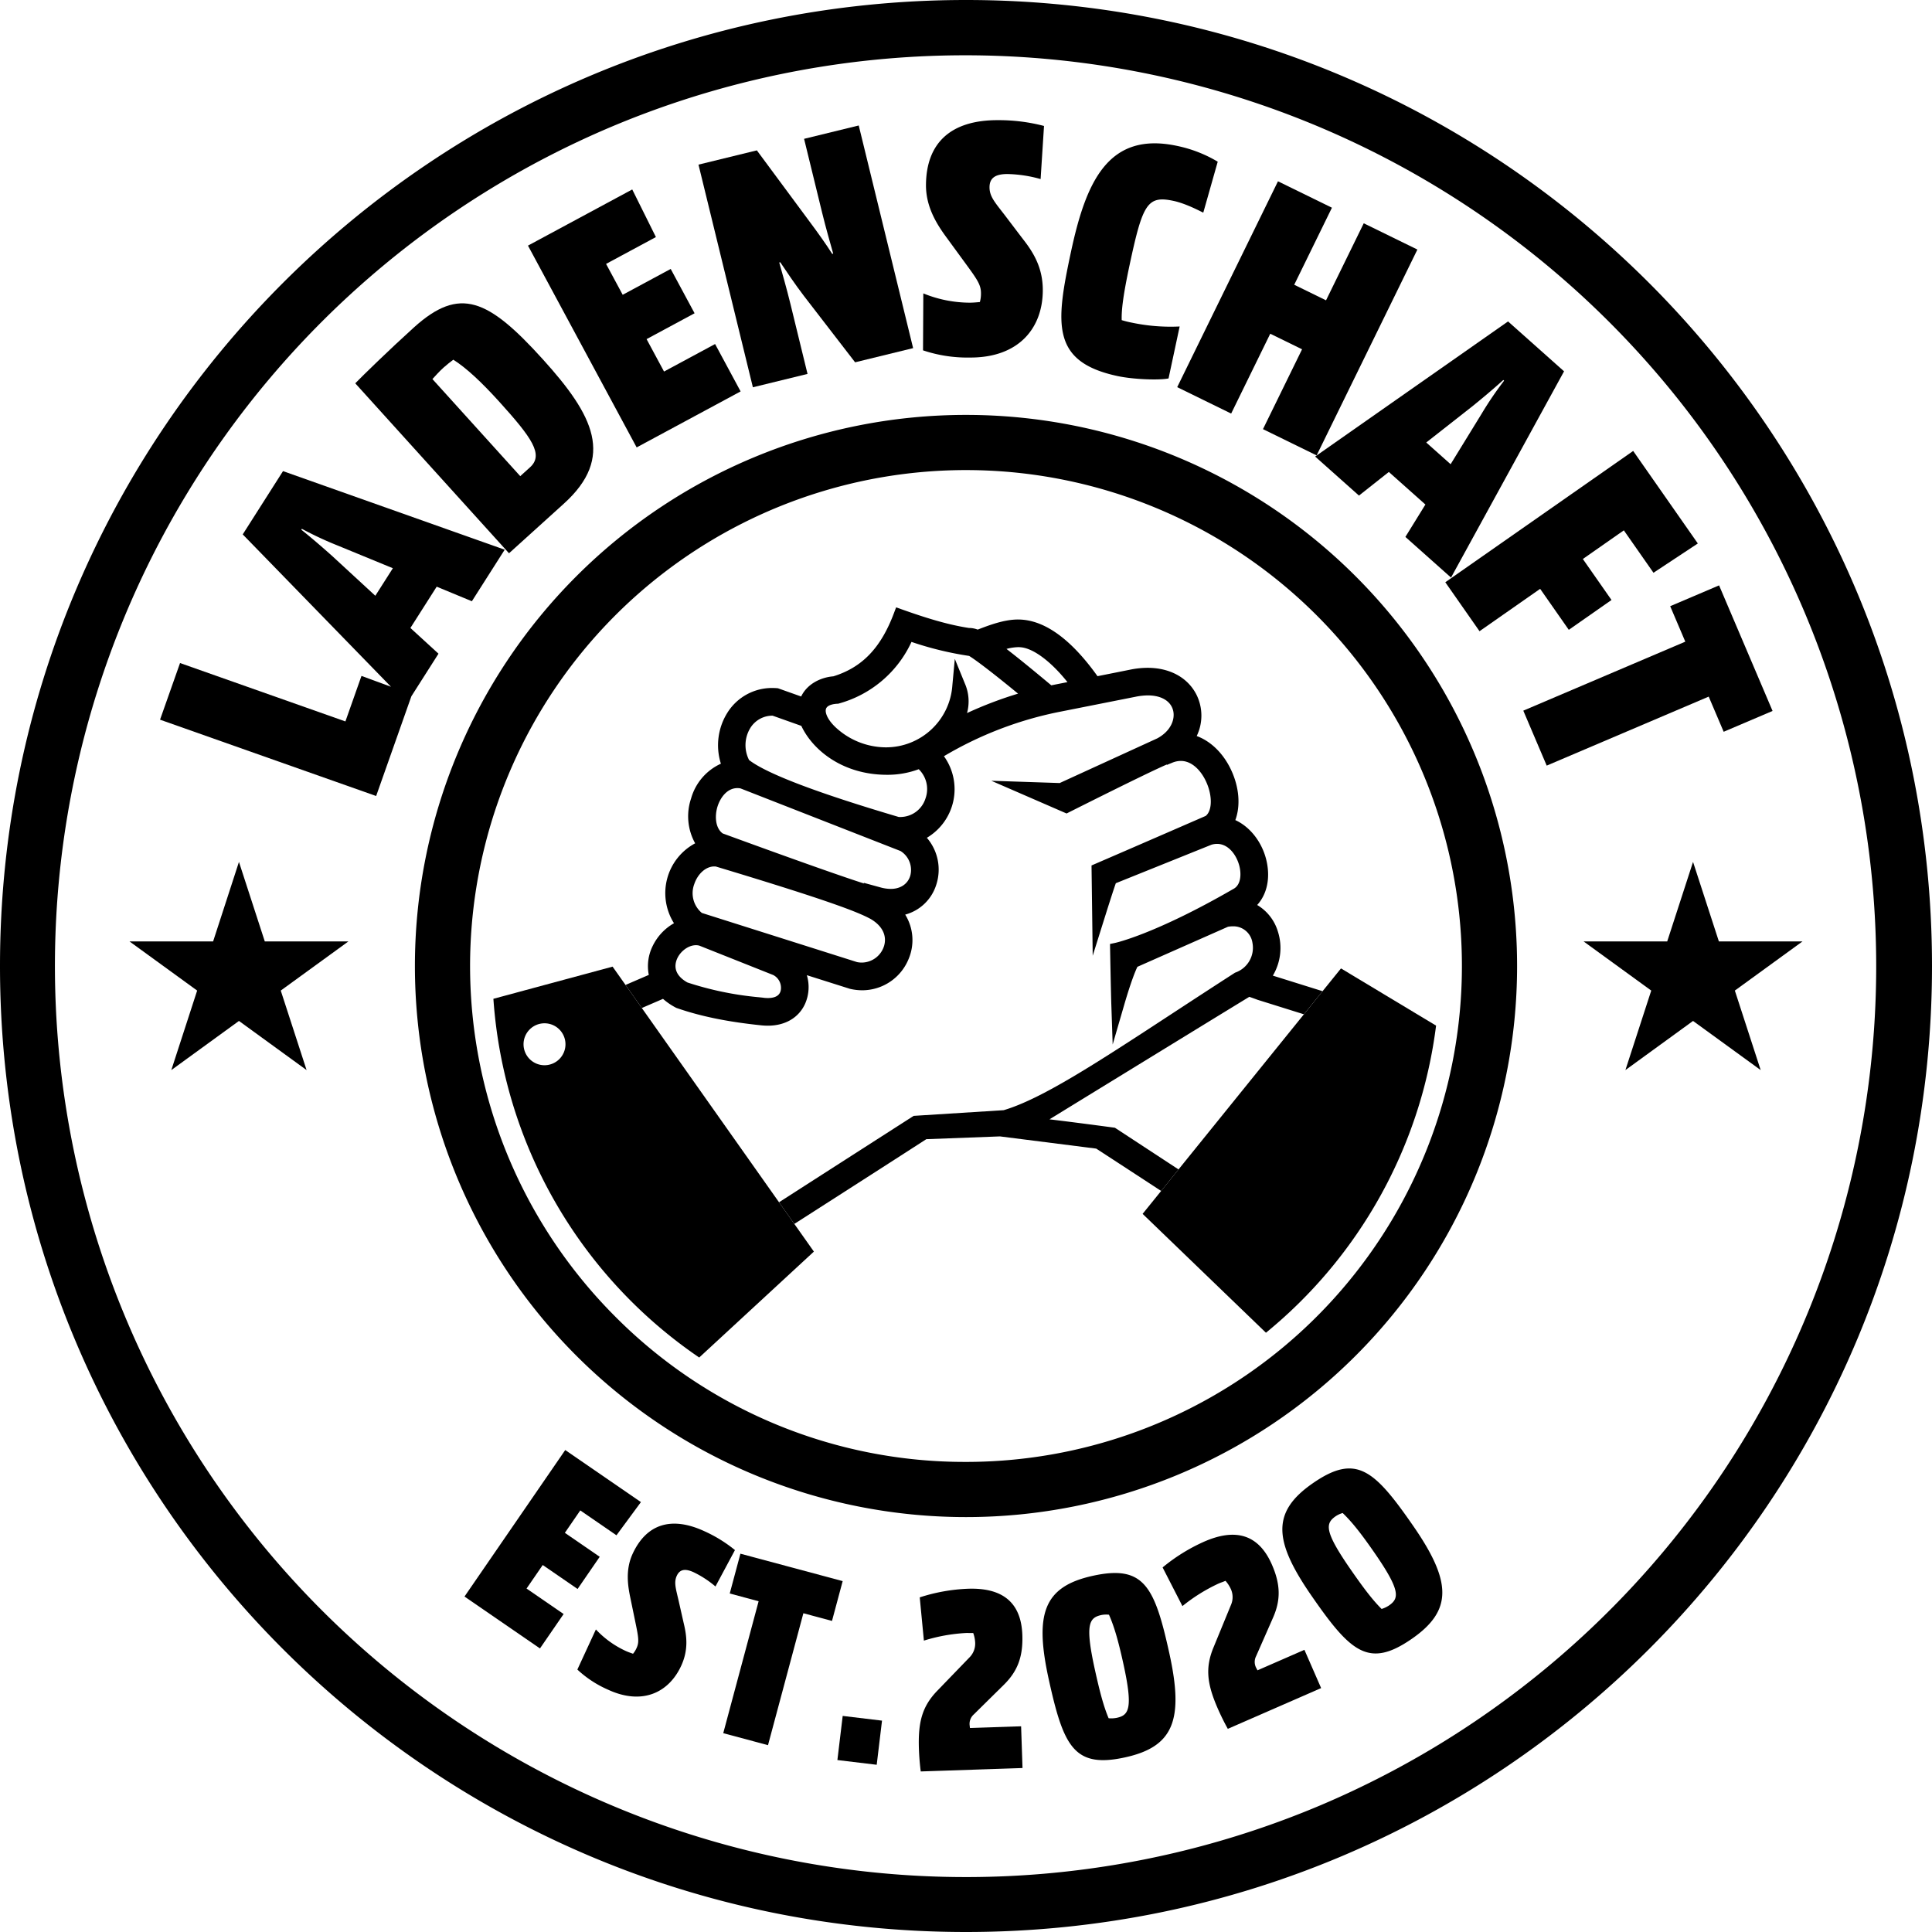 <svg xmlns="http://www.w3.org/2000/svg" viewBox="0 0 595.276 595.276"><defs><style>.a{fill:#000000;}</style></defs><path class="a" d="M298,.029C133.619.029.362,133.286.362,297.667S133.619,595.304,298,595.304,595.638,462.048,595.638,297.667,462.381.029,298,.029ZM407.232,556.258A280.715,280.715,0,0,1,188.768,39.076a280.715,280.715,0,0,1,218.463,517.182Z" transform="translate(-0.362 -0.029)"/><path class="a" d="M298,127.867A169.799,169.799,0,1,0,467.799,297.667,169.799,169.799,0,0,0,298,127.867ZM189.954,405.712A152.799,152.799,0,1,1,298,450.466,151.799,151.799,0,0,1,189.954,405.712Z" transform="translate(-0.362 -0.029)"/><path class="a" d="M126.811,193.517l8.103-12.726,10.839,4.491,10.114-15.885-68.304-24.208L75.151,164.684,120.833,211.632l-9.094-3.344L106.786,222.312,55.836,204.319,49.672,221.773l66.588,23.516,10.851-30.726,8.356-13.124Zm-10.806-9.924L102.657,171.289c-3.963-3.538-7.105-6.173-9.46-8.053l.172-.271a106.991,106.991,0,0,0,11.151,5.197l16.887,6.946Z" transform="translate(-0.362 -0.029)"/><path class="a" d="M174.095,155.213c15.79-14.284,9.164-27.19-6.412-44.408C150.744,92.079,142.002,88.157,127.879,100.933c-7.617,6.891-15.741,14.816-18.057,17.2l47.373,52.368Zm-37.063-41.928c.952-.861,1.976-1.644,3-2.426,3.967,2.472,8.813,7.032,14.125,12.903,10.121,11.188,13.8,16.372,9.516,20.248l-3.015,2.728-27.06-29.914C134.478,115.883,135.604,114.577,137.032,113.285Z" transform="translate(-0.362 -0.029)"/><polygon class="a" points="228.193 120.603 220.329 106.001 204.596 114.474 199.219 104.488 214.009 96.522 206.653 82.863 191.862 90.828 186.738 81.313 202.094 73.043 194.802 58.375 162.677 75.676 196.162 137.853 228.193 120.603"/><path class="a" d="M249.173,115.24,243.918,93.724c-1.244-5.093-2.544-9.512-3.46-12.813l.312-.076c1.905,2.839,4.505,6.72,7.263,10.342L263.83,111.66l17.878-4.367-16.758-68.602L248.111,42.804l5.535,22.659c1.244,5.093,2.519,9.408,3.435,12.709l-.312.076c-1.801-2.864-4.479-6.616-7.262-10.342L233.559,46.359l-17.982,4.393,16.758,68.602Z" transform="translate(-0.362 -0.029)"/><path class="a" d="M321.663,89.554c.036-6.955-2.828-11.678-6.123-15.868l-5.631-7.413c-2.976-3.868-4.679-5.695-4.663-8.584.016-2.996,2.055-4.055,5.585-4.036a40.228,40.228,0,0,1,10.157,1.551l1.049-16.365A54.834,54.834,0,0,0,307.923,37.052c-14.766-.078-22.187,7.159-22.254,19.998-.037,7.062,3.679,12.538,6.441,16.298l5.417,7.411c3.931,5.371,5.1,6.982,5.085,9.657a9.651,9.651,0,0,1-.335,2.673c-1.07.101-2.141.203-3.211.197a38.013,38.013,0,0,1-14.216-2.857l-.092,17.547a42.983,42.983,0,0,0,14.434,2.216C314.171,110.271,321.602,101.216,321.663,89.554Z" transform="translate(-0.362 -0.029)"/><path class="a" d="M344.699,115.899c4.917,1.052,12.847,1.324,15.708.732l3.423-16.008a57.961,57.961,0,0,1-14.737-1.181,30.179,30.179,0,0,1-3.116-.775c-.106-3.086.438-7.675,2.45-17.092,4.004-18.729,5.445-21.375,13.502-19.652,4.29.917,9.163,3.71,9.186,3.605l4.446-15.68a40.431,40.431,0,0,0-12.526-4.866c-21.24-4.541-28.078,11.065-32.708,32.724C325.607,99.782,324.192,111.515,344.699,115.899Z" transform="translate(-0.362 -0.029)"/><polygon class="a" points="379.339 127.425 391.382 102.824 401.184 107.622 389.141 132.223 405.67 140.315 436.718 76.889 420.189 68.798 408.57 92.534 398.768 87.736 410.387 63.999 393.762 55.861 362.713 119.286 379.339 127.425"/><path class="a" d="M419.079,152.723l9.204-7.276L439.548,155.481l-6.168,9.981,14.062,12.525,34.826-63.548L465.011,99.067l-59.435,41.628ZM454.09,125.162c4.126-3.346,7.229-6.026,9.462-8.049l.24.213a106.987,106.987,0,0,0-6.915,10.176l-9.559,15.557-7.511-6.689Z" transform="translate(-0.362 -0.029)"/><polygon class="a" points="455.86 194.485 474.541 181.429 483.367 194.059 496.524 184.865 487.698 172.235 500.327 163.409 509.46 176.477 523.125 167.45 503.204 138.945 445.317 179.399 455.86 194.485"/><polygon class="a" points="531.088 225.468 546.152 219.053 529.672 180.362 514.61 186.777 519.264 197.705 469.35 218.964 476.562 235.897 526.476 214.638 531.088 225.468"/><polygon class="a" points="167.223 482.203 177.961 489.586 184.78 479.67 174.043 472.286 178.792 465.379 189.94 473.045 197.477 462.816 174.156 446.779 143.118 491.917 166.37 507.906 173.66 497.305 162.239 489.452 167.223 482.203"/><path class="a" d="M217.425,471.829c-10.398-4.806-17.965-2.084-22.144,6.957-2.298,4.974-1.437,10.035-.696,13.577l1.44,6.975c1.047,5.056,1.354,6.569.483,8.453a7.485,7.485,0,0,1-1.097,1.779c-.788-.273-1.577-.546-2.33-.894a29.5,29.5,0,0,1-9.116-6.591L178.255,514.444a33.35,33.35,0,0,0,9.475,6.208c10.549,4.874,18.708.872,22.503-7.341,2.264-4.897,1.761-9.152.784-13.171l-1.591-7.044c-.856-3.688-1.47-5.526-.53-7.561.975-2.109,2.755-2.201,5.241-1.053a31.244,31.244,0,0,1,6.67,4.363l6.006-11.215A42.512,42.512,0,0,0,217.425,471.829Z" transform="translate(-0.362 -0.029)"/><polygon class="a" points="228.133 478.714 224.844 490.98 233.742 493.366 222.843 534.013 236.632 537.711 247.532 497.064 256.35 499.43 259.64 487.164 228.133 478.714"/><path class="a" d="M299.219,532.453c-.003-.083-.11-.826-.122-1.158a3.887,3.887,0,0,1,1.31-3.034l9.243-9.113c4.099-4.041,5.944-8.421,5.713-15.306-.344-10.202-6.224-14.654-16.758-14.3a55.163,55.163,0,0,0-14.858,2.659l1.279,13.326A52.889,52.889,0,0,1,297.901,503.185c.747-.025,1.58.029,2.326.004a10.078,10.078,0,0,1,.596,2.887,6.019,6.019,0,0,1-1.755,4.626l-10.03,10.386c-4.572,4.805-5.823,9.58-5.546,17.792.131,3.898.563,6.873.566,6.956l31.355-1.056-.434-12.856Z" transform="translate(-0.362 -0.029)"/><path class="a" d="M337.038,485.565c-15.238,3.356-17.955,11.858-13.51,32.041,4.535,20.588,7.808,27.347,23.532,23.883,14.914-3.285,18.107-11.552,13.591-32.059C356.117,488.842,352.844,482.084,337.038,485.565Zm7.426,43.748a8.69,8.69,0,0,1-2.521.13c-1.435-3.424-2.588-7.504-4.23-14.961-3.07-13.941-1.824-16,1.985-16.84a7.62,7.62,0,0,1,2.358-.094c1.533,3.486,2.768,7.549,4.41,15.006C349.538,526.495,348.193,528.492,344.464,529.313Z" transform="translate(-0.362 -0.029)"/><path class="a" d="M387.818,514.677c-.033-.076-.408-.728-.541-1.032a3.885,3.885,0,0,1,.097-3.303l5.227-11.883c2.318-5.27,2.416-10.022-.341-16.336-4.086-9.355-11.194-11.323-20.854-7.104a55.204,55.204,0,0,0-12.828,7.957l6.108,11.914a52.955,52.955,0,0,1,11.103-6.932c.685-.299,1.479-.555,2.163-.854a10.084,10.084,0,0,1,1.619,2.463,6.024,6.024,0,0,1,.077,4.947l-5.488,13.356c-2.476,6.153-1.875,11.054,1.413,18.584,1.562,3.575,3.062,6.181,3.095,6.257l28.753-12.557-5.149-11.79Z" transform="translate(-0.362 -0.029)"/><path class="a" d="M404.873,457.026c-12.829,8.885-12.118,17.782-.352,34.773,12.003,17.332,17.595,22.345,30.833,13.177,12.556-8.695,12.375-17.557.42-34.82C423.771,452.824,418.18,447.811,404.873,457.026Zm23.461,37.668a8.713,8.713,0,0,1-2.283,1.076c-2.626-2.624-5.24-5.963-9.588-12.24-8.128-11.737-7.756-14.115-4.549-16.336a7.62,7.62,0,0,1,2.147-.982c2.74,2.646,5.424,5.937,9.771,12.214C431.961,490.162,431.473,492.52,428.334,494.694Z" transform="translate(-0.362 -0.029)"/><rect class="a" x="258.4" y="530.151" width="13.696" height="12.202" transform="translate(-299.171 735.63) rotate(-83.151)"/><polygon class="a" points="529.611 290.067 521.65 265.566 513.69 290.067 487.929 290.067 508.77 305.209 500.809 329.709 521.65 314.567 542.492 329.709 534.531 305.209 555.372 290.067 529.611 290.067"/><polygon class="a" points="73.625 265.566 65.664 290.067 39.903 290.067 60.745 305.209 52.784 329.709 73.625 314.567 94.466 329.709 86.506 305.209 107.347 290.067 81.586 290.067 73.625 265.566"/><path class="a" d="M362.221,361.91l1.263-1.563q-9.04-5.93-19.222-12.596l-.379-.248-.449-.061c-1.68-.226-12.086-1.624-19.715-2.533,21.227-13.029,56.002-34.363,61.572-37.745.886.307,1.731.611,2.523.907l.051.019.052.016,14.195,4.442,1.352-1.673,3.049-3.773,1.352-1.673-15.322-4.794a16.641,16.641,0,0,0,1.553-13.594,14.266,14.266,0,0,0-6.381-8.17c2.692-2.955,3.862-7.217,3.179-11.995-.908-6.344-4.843-11.843-9.908-14.163,1.647-4.447,1.195-10.166-1.328-15.513-2.395-5.076-6.227-8.795-10.574-10.389a14.459,14.459,0,0,0-.119-12.831c-2.694-5.202-8.166-8.186-15.013-8.186a26.949,26.949,0,0,0-5.315.556q-5.055,1.017-10.12,2.02c-7.862-11.014-15.7-16.873-23.31-17.418-.375-.03-.78-.046-1.188-.046-4.222,0-8.732,1.692-12.415,3.112a7.722,7.722,0,0,0-2.669-.507l-.041 0c-6.974-1.066-14.009-3.364-20.577-5.692l-1.849-.655-.691,1.835c-4.02,10.675-9.779,16.673-18.652,19.416-3.862.31-8.063,2.327-9.915,6.215l-6.902-2.452-.248-.088-.262-.021c-.487-.039-.978-.059-1.458-.059a16.191,16.191,0,0,0-13.818,7.551,18.859,18.859,0,0,0-2.043,15.774,16.756,16.756,0,0,0-9.187,10.723,17.13,17.13,0,0,0,1.257,13.808,17.398,17.398,0,0,0-6.523,24.621,16.112,16.112,0,0,0-6.512,6.91,13.978,13.978,0,0,0-1.251,9.015l-7.167,3.094,1.179,1.669,2.66,3.766,1.179,1.669,6.531-2.819a19.813,19.813,0,0,0,3.971,2.714l.13.068.139.048c7.354,2.557,15.629,4.25,26.041,5.328a19.519,19.519,0,0,0,2.019.108c5.343,0,9.523-2.453,11.467-6.73a12.703,12.703,0,0,0,.547-8.83q6.611,2.094,13.224,4.184l.08.025.081.018a16.859,16.859,0,0,0,3.714.424,15.458,15.458,0,0,0,14.244-9.605,14.911,14.911,0,0,0-1.035-13.709,13.781,13.781,0,0,0,9.549-9.138,15.016,15.016,0,0,0-2.877-14.533,17.397,17.397,0,0,0,5.265-25.135,112.924,112.924,0,0,1,34.974-13.547L350.315,214.695a18.931,18.931,0,0,1,3.729-.401c4.135 0,7.04,1.734,7.771,4.638.657,2.61-.594,6.271-4.86,8.589l-30.091,13.776-10.581-.353-10.486-.35,9.623,4.183,12.711,5.526.858.373.837-.42c20.018-10.05,27.41-13.541,30.032-14.663l.06.107,1.636-.669a6.949,6.949,0,0,1,2.63-.55c4.093 0,7.245,4.187,8.552,8.336,1.184,3.758.816,7.254-.882,8.607-22.437,9.771-33.842,14.686-33.954,14.735l-1.226.528.018,1.335.185,14L337.039,294.51l3.743-11.914c2.047-6.516,2.968-9.274,3.382-10.437l29.456-11.855a6.07,6.07,0,0,1,1.735-.266c3.605 0,6.109,3.612,6.91,6.968.586,2.456.434,5.748-1.925,6.942l-.049.025-.048.028c-23.976,13.846-36.131,16.513-36.251,16.538l-1.618.341.028,1.654c.243,13.005.368,16.769.369,16.806l.423,12.517,3.497-12.027c2.219-7.634,3.588-10.818,4.122-11.914l27.894-12.338a9.037,9.037,0,0,1,1.541-.139,5.925,5.925,0,0,1,6.008,5.078,8.09,8.09,0,0,1-5.207,9.15l-.176.071-.16.103c-6.865,4.422-13.145,8.53-19.219,12.503-23.304,15.243-40.179,26.281-51.888,29.75l-27.212,1.716-.517.033-.436.28Q258.954,358.54,240.393,370.462l1.155,1.635,2.405,3.404,1.155,1.635q4.808-3.083,9.589-6.147c10.192-6.532,20.727-13.283,31.074-19.963l22.695-.857,29.649,3.76c1.753,1.139,9.305,6.048,20.01,13.051l1.265-1.565ZM314.668,199.446l.027.002c3.942.224,9.48,4.359,14.566,10.752-2.264.447-3.976.785-4.976.985-4.493-3.742-9.108-7.579-13.811-11.215a15.371,15.371,0,0,1,3.646-.546c.182,0,.356.007.522.02ZM208.656,296.387c.71-2.781,3.519-5.13,6.135-5.13a4.014,4.014,0,0,1,1.043.135l22.774,9.056a4.442,4.442,0,0,1,2.332,4.639c-.293,1.628-1.646,2.454-4.019,2.454-.315,0-.65-.016-.995-.047-.48-.07-1.12-.136-1.921-.218a99.379,99.379,0,0,1-21.852-4.539C209.224,301.087,208.016,298.894,208.656,296.387Zm5.609-23.924c1.078-3.221,3.607-5.471,6.151-5.471a4.509,4.509,0,0,1,.537.032c35.396,10.664,43.869,14.082,47.703,16.174,3.481,2.043,4.992,5.005,4.145,8.131a7.257,7.257,0,0,1-6.903,5.283,7.59,7.59,0,0,1-1.463-.145l-47.82-15.149A7.921,7.921,0,0,1,214.265,272.463Zm66.568-2.632c-.75,2.555-2.999,4.081-6.017,4.081a12.094,12.094,0,0,1-3.175-.464l-5.185-1.421.157.234c-5.606-1.792-17.754-5.994-43.578-15.439-2.295-1.666-2.469-5.363-1.638-8.156.798-2.68,2.892-5.81,6.171-5.81a5.616,5.616,0,0,1,.925.079l49.34,19.308A6.868,6.868,0,0,1,280.833,269.831Zm4.692-23.805a8.157,8.157,0,0,1-7.834,5.732q-.214,0-.432-.01c-25.145-7.434-40.647-13.334-46.098-17.545a10.113,10.113,0,0,1,.279-9.686,7.985,7.985,0,0,1,6.947-3.978l.031 0,8.845,3.143c3.584,7.634,12.936,15.071,26.367,15.071a27.441,27.441,0,0,0,9.806-1.719A8.524,8.524,0,0,1,285.525,246.026Zm-30.662-27.597c.428-1.289,2.614-1.527,3.535-1.569l.241-.011.232-.068a34.792,34.792,0,0,0,22.333-18.972,101.641,101.641,0,0,0,17.625,4.297l.126.018c1.267.752,5.505,3.746,15.085,11.626a121.11,121.11,0,0,0-15.719,5.982,13.744,13.744,0,0,0-.678-9.125l-3.091-7.569-.753,8.14a20.498,20.498,0,0,1-20.545,19.117,22.874,22.874,0,0,1-14.432-5.293C255.51,222.287,254.445,219.689,254.863,218.429Z" transform="translate(-0.362 -0.029)"/><path class="a" d="M413.538,298.41l-5.673,7.02-1.352,1.673-3.049,3.773-1.352,1.673-38.628,47.799-1.263,1.563-2.832,3.504-1.265,1.565-5.705,7.059,38,36.622A145.77,145.77,0,0,0,442.837,316.037Z" transform="translate(-0.362 -0.029)"/><path class="a" d="M241.548,372.097l-1.155-1.635-42.278-59.85-1.179-1.669-2.66-3.766-1.179-1.669-3.989-5.647-36.724,9.911a145.853,145.853,0,0,0,63.415,110.527L251.132,385.664l-6.024-8.528-1.155-1.635Zm-73.416-43.856a6.46,6.46,0,1,1,6.46-6.46A6.46,6.46,0,0,1,168.132,328.241Z" transform="translate(-0.362 -0.029)"/></svg>
